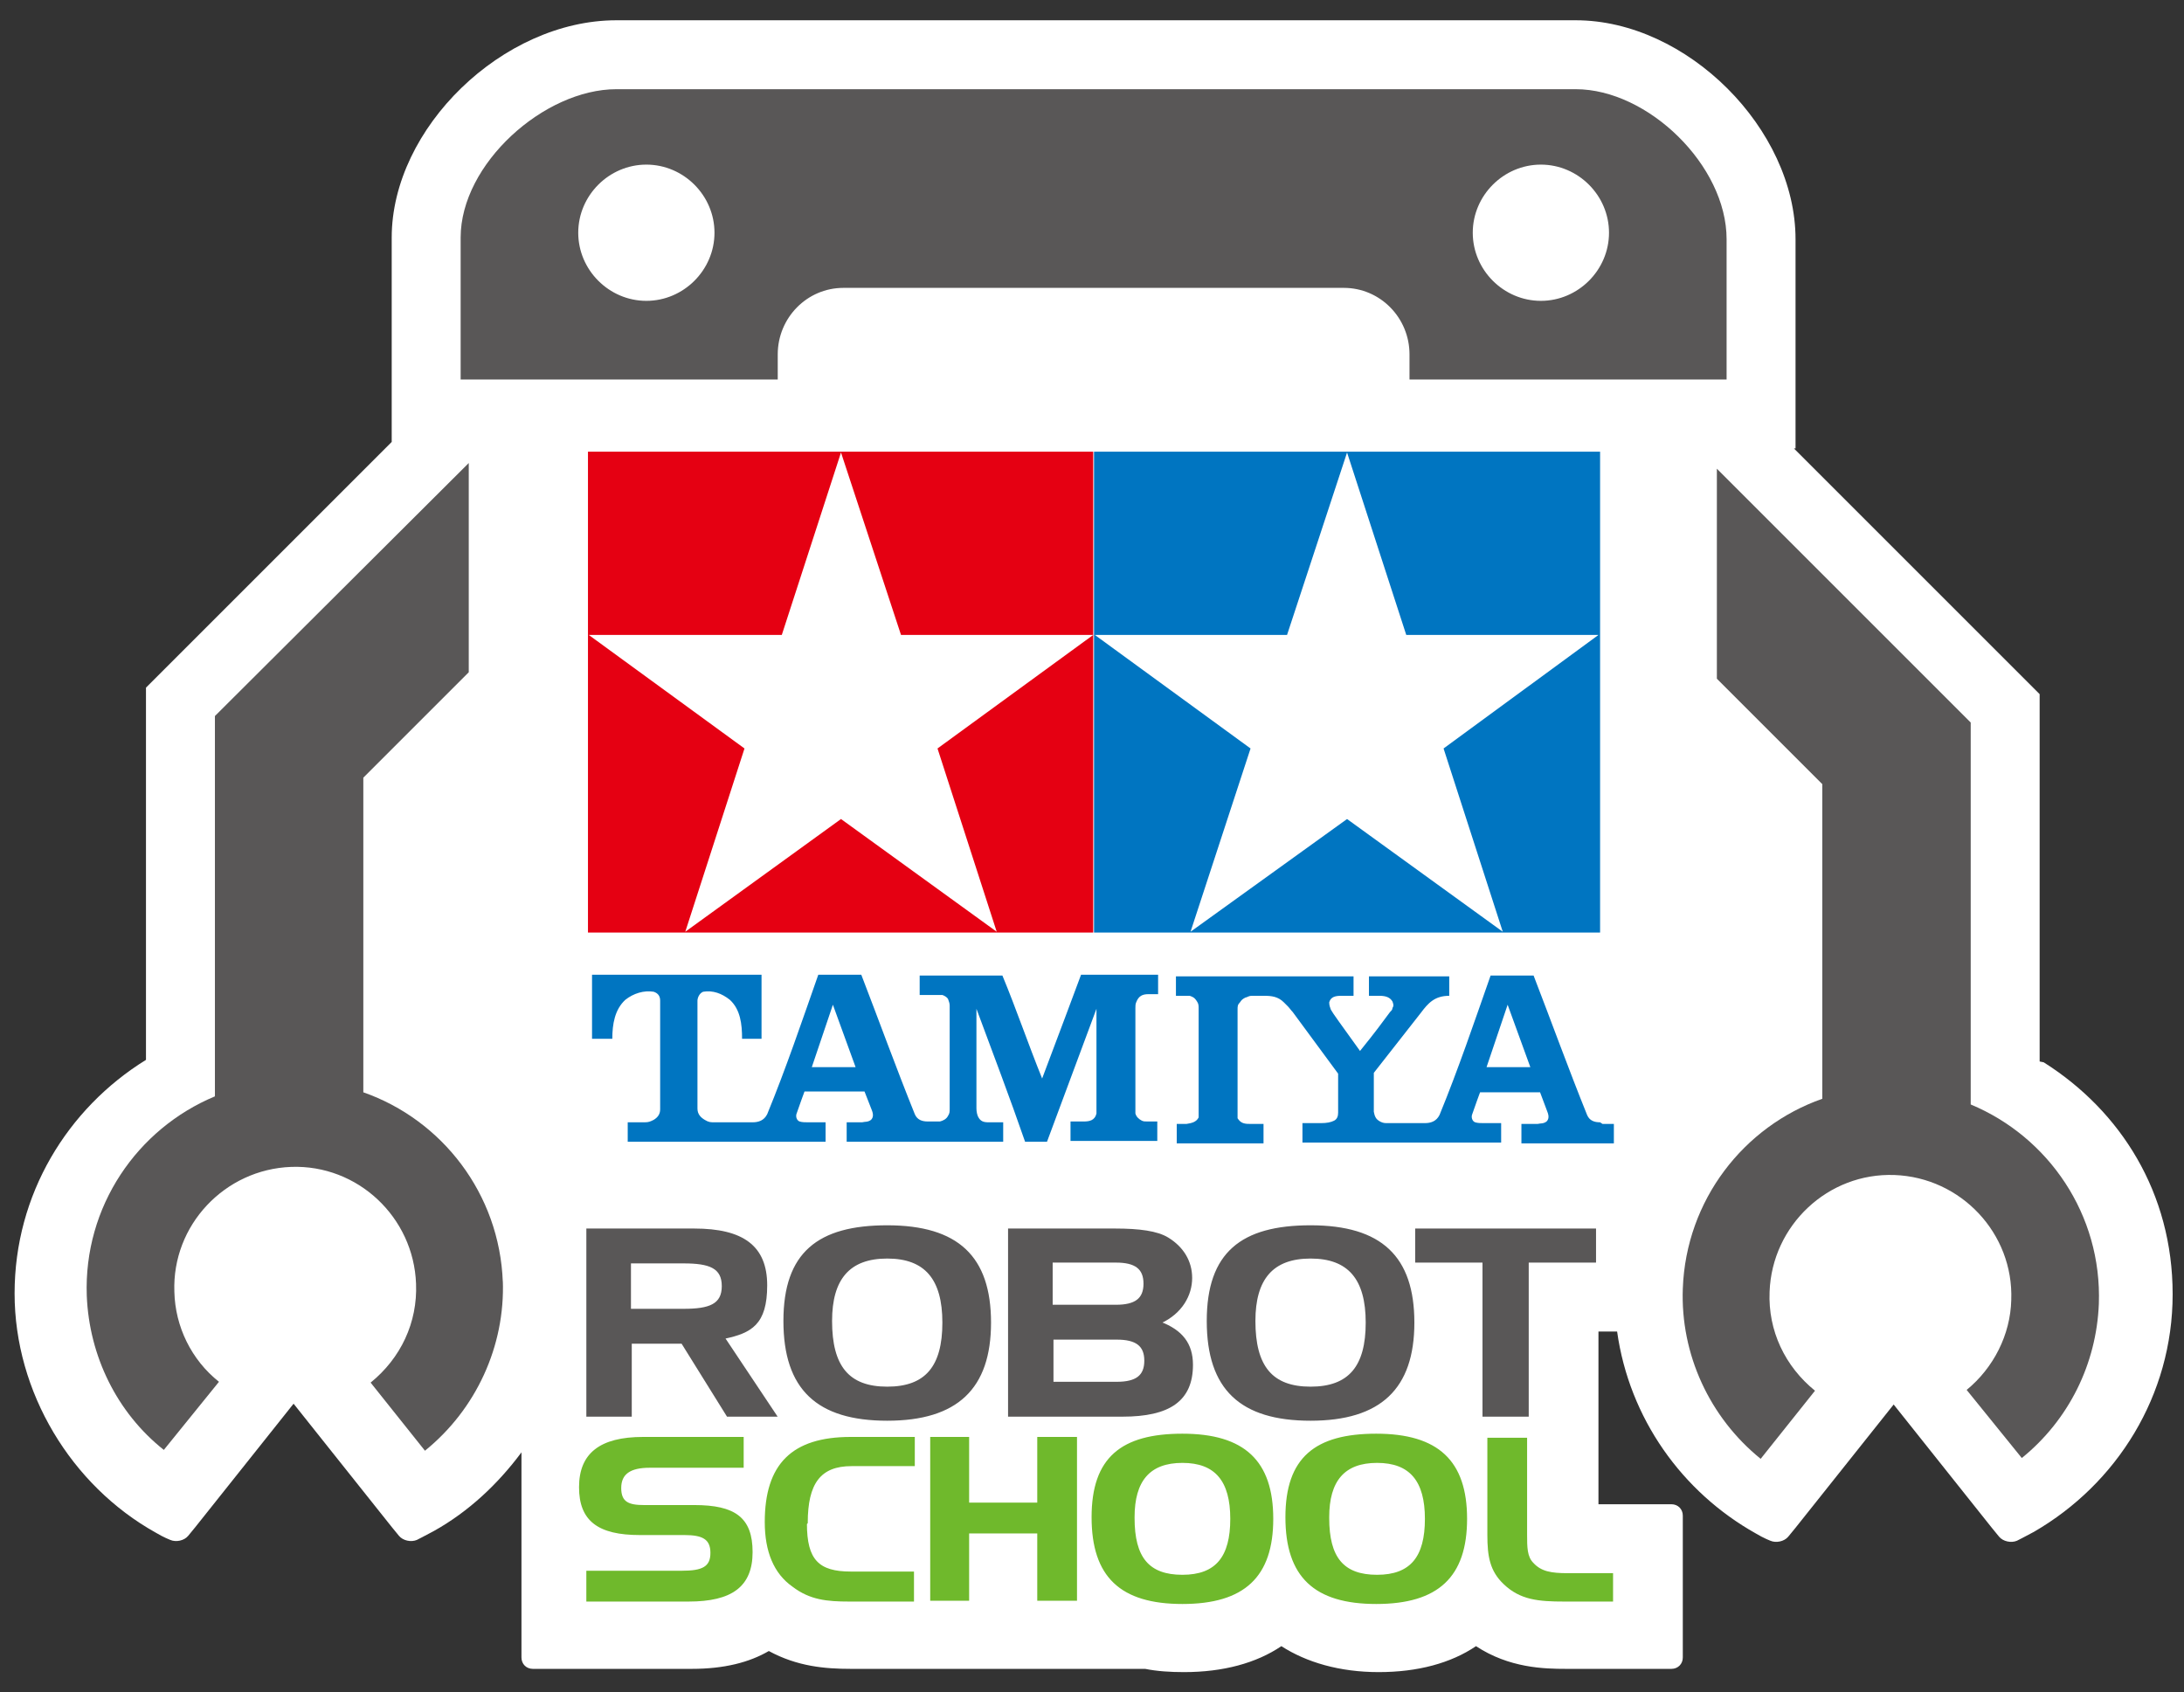 <?xml version="1.0" encoding="UTF-8"?>
<svg id="_レイヤー_1" data-name=" レイヤー 1" xmlns="http://www.w3.org/2000/svg" version="1.1" viewBox="0 0 269.3 208.7">
  <rect x="0" y="0" width="269.3" height="208.7" fill="#333333" stroke="none"/>
  <defs>
    <style>
      .cls-1 {
        fill: #6fb92c;
      }

      .cls-1, .cls-2, .cls-3, .cls-4, .cls-5 {
        stroke-width: 0px;
      }

      .cls-2 {
        fill: #595757;
      }

      .cls-6 {
        stroke: #6fb92c;
      }

      .cls-6, .cls-7 {
        fill: none;
        stroke-miterlimit: 10;
        stroke-width: .2px;
      }

      .cls-3 {
        fill: #e50012;
      }

      .cls-7 {
        stroke: #595757;
      }

      .cls-4 {
        fill: #0075c1;
      }

      .cls-5 {
        fill: #fff;
      }
    </style>
  </defs>
  <path class="cls-5" d="M251.5,130.9v-45.3l-30.3-30.3h.2v-25.8c0-13.6-13.4-27-27.1-27h-118.3c-14,0-27.7,13.3-27.7,26.8v25.2l-30.3,30.3v45.9c-9.7,6-16.2,16.6-16.2,28.8s7,23.7,17.4,29.5c1,.6,1.8.9,1.8.9.7.3,1.7.1,2.2-.5.5-.6.9-1.1.9-1.1l12.1-15.2,12.1,15.2s.4.5.9,1.1c.5.6,1.5.8,2.2.5,0,0,1-.5,2.1-1.1,4.3-2.4,7.9-5.8,10.8-9.7,0,8.1,0,25.3,0,25.3,0,.8.6,1.4,1.4,1.4h19.6c4,0,7.1-.8,9.5-2.2,3.5,1.9,6.9,2.2,10.1,2.2h36.3c1.5.3,3.1.4,4.8.4,4.8,0,8.9-1.1,12-3.2,3.1,2,7.2,3.2,12,3.2s8.9-1.1,12-3.2c4.1,2.7,8.4,2.8,11.1,2.8h13c.8,0,1.4-.6,1.4-1.4v-17.5c0-.8-.6-1.4-1.4-1.4h-9v-2.4h0v-18.9h2.3c1.5,10.7,8,19.8,17.1,24.9,1,.6,1.8.9,1.8.9.7.3,1.7.1,2.2-.5.5-.6.9-1.1.9-1.1l12.1-15.2,12.1,15.2s.4.5.9,1.1c.5.6,1.5.8,2.2.5,0,0,1-.5,2.1-1.1,10.2-5.9,17.1-16.8,17.1-29.3s-6.4-22.6-15.9-28.6Z"/>
  <g>
    <path class="cls-2" d="M85.6,151.6c6,0,8.9,2.1,8.9,6.9s-1.9,5.8-5.2,6.5l6.4,9.6h-6l-5.6-9h-6.3v9h-5.4v-23h13.2ZM77.7,155.7v5.8h6.6c3.2,0,4.8-.6,4.8-2.9s-1.6-2.9-4.8-2.9h-6.6Z"/>
    <path class="cls-7" d="M85.6,151.6c6,0,8.9,2.1,8.9,6.9s-1.9,5.8-5.2,6.5l6.4,9.6h-6l-5.6-9h-6.3v9h-5.4v-23h13.2ZM77.7,155.7v5.8h6.6c3.2,0,4.8-.6,4.8-2.9s-1.6-2.9-4.8-2.9h-6.6Z"/>
    <path class="cls-2" d="M109.4,151.2c8.7,0,12.7,3.8,12.7,11.9s-4.1,12-12.7,12-12.7-3.8-12.7-12.2,4.2-11.7,12.7-11.7M102.5,162.9c0,5.6,2.1,8.2,6.9,8.2s6.9-2.6,6.9-8-2.2-8-6.9-8-6.9,2.6-6.9,7.8"/>
    <path class="cls-7" d="M109.4,151.2c8.7,0,12.7,3.8,12.7,11.9s-4.1,12-12.7,12-12.7-3.8-12.7-12.2,4.2-11.7,12.7-11.7ZM102.5,162.9c0,5.6,2.1,8.2,6.9,8.2s6.9-2.6,6.9-8-2.2-8-6.9-8-6.9,2.6-6.9,7.8Z"/>
    <path class="cls-2" d="M124.4,174.6v-23h13.1c3,0,5.2.3,6.5,1.1,1.8,1.1,2.9,2.8,2.9,4.9s-1.2,4.3-3.8,5.5c2.6,1,3.9,2.6,3.9,5.2,0,4.4-2.8,6.3-8.6,6.3h-14ZM129.7,161h7.9c2.4,0,3.5-.8,3.5-2.7s-1.1-2.7-3.5-2.7h-7.9v5.3ZM141.2,167.8c0-1.9-1.1-2.7-3.5-2.7h-7.9v5.4h7.9c2.4,0,3.5-.8,3.5-2.7"/>
    <path class="cls-7" d="M124.4,174.6v-23h13.1c3,0,5.2.3,6.5,1.1,1.8,1.1,2.9,2.8,2.9,4.9s-1.2,4.3-3.8,5.5c2.6,1,3.9,2.6,3.9,5.2,0,4.4-2.8,6.3-8.6,6.3h-14ZM129.7,161h7.9c2.4,0,3.5-.8,3.5-2.7s-1.1-2.7-3.5-2.7h-7.9v5.3ZM141.2,167.8c0-1.9-1.1-2.7-3.5-2.7h-7.9v5.4h7.9c2.4,0,3.5-.8,3.5-2.7Z"/>
    <path class="cls-2" d="M161.6,151.2c8.7,0,12.7,3.8,12.7,11.9s-4.1,12-12.7,12-12.7-3.8-12.7-12.2,4.2-11.7,12.7-11.7M154.7,162.9c0,5.6,2.1,8.2,6.9,8.2s6.9-2.6,6.9-8-2.2-8-6.9-8-6.9,2.6-6.9,7.8"/>
    <path class="cls-7" d="M161.6,151.2c8.7,0,12.7,3.8,12.7,11.9s-4.1,12-12.7,12-12.7-3.8-12.7-12.2,4.2-11.7,12.7-11.7ZM154.7,162.9c0,5.6,2.1,8.2,6.9,8.2s6.9-2.6,6.9-8-2.2-8-6.9-8-6.9,2.6-6.9,7.8Z"/>
    <polygon class="cls-2" points="174.6 155.6 174.6 151.6 196.7 151.6 196.7 155.6 188.4 155.6 188.4 174.6 182.9 174.6 182.9 155.6 174.6 155.6"/>
    <polygon class="cls-7" points="174.6 155.6 174.6 151.6 196.7 151.6 196.7 155.6 188.4 155.6 188.4 174.6 182.9 174.6 182.9 155.6 174.6 155.6"/>
    <path class="cls-1" d="M80.1,180.9c-2.4,0-3.6.8-3.6,2.6s1,2.2,2.9,2.2h6.2c5,0,7.1,1.5,7.1,5.7s-2.5,6-7.8,6h-12.5v-3.6h11.7c2.5,0,3.6-.5,3.6-2.3s-1.1-2.3-3.3-2.3h-5.5c-5.1,0-7.4-1.7-7.4-5.8s2.5-6.1,7.8-6.1h12.3v3.6h-11.6Z"/>
    <path class="cls-6" d="M80.1,180.9c-2.4,0-3.6.8-3.6,2.6s1,2.2,2.9,2.2h6.2c5,0,7.1,1.5,7.1,5.7s-2.5,6-7.8,6h-12.5v-3.6h11.7c2.5,0,3.6-.5,3.6-2.3s-1.1-2.3-3.3-2.3h-5.5c-5.1,0-7.4-1.7-7.4-5.8s2.5-6.1,7.8-6.1h12.3v3.6h-11.6Z"/>
    <path class="cls-1" d="M99.4,187.9c0,4.5,1.5,6,5.5,6h7.7v3.5h-7.9c-2.7,0-4.8-.2-6.9-1.8-2.3-1.6-3.4-4.3-3.4-7.9,0-7.1,3.3-10.4,10.5-10.4h7.8v3.4h-7.7c-3.9,0-5.5,2.2-5.5,7.1"/>
    <path class="cls-6" d="M99.4,187.9c0,4.5,1.5,6,5.5,6h7.7v3.5h-7.9c-2.7,0-4.8-.2-6.9-1.8-2.3-1.6-3.4-4.3-3.4-7.9,0-7.1,3.3-10.4,10.5-10.4h7.8v3.4h-7.7c-3.9,0-5.5,2.2-5.5,7.1Z"/>
    <polygon class="cls-1" points="119.4 185.4 128 185.4 128 177.3 132.7 177.3 132.7 197.3 128 197.3 128 189 119.4 189 119.4 197.3 114.8 197.3 114.8 177.3 119.4 177.3 119.4 185.4"/>
    <polygon class="cls-6" points="119.4 185.4 128 185.4 128 177.3 132.7 177.3 132.7 197.3 128 197.3 128 189 119.4 189 119.4 197.3 114.8 197.3 114.8 177.3 119.4 177.3 119.4 185.4"/>
    <path class="cls-1" d="M145.8,176.9c7.6,0,11.1,3.3,11.1,10.4s-3.5,10.4-11.1,10.4-11.1-3.3-11.1-10.6,3.6-10.2,11.1-10.2M139.8,187.2c0,4.9,1.8,7.1,6,7.1s6-2.3,6-7-1.9-7-6-7-6,2.3-6,6.8"/>
    <path class="cls-6" d="M145.8,176.9c7.6,0,11.1,3.3,11.1,10.4s-3.5,10.4-11.1,10.4-11.1-3.3-11.1-10.6,3.6-10.2,11.1-10.2ZM139.8,187.2c0,4.9,1.8,7.1,6,7.1s6-2.3,6-7-1.9-7-6-7-6,2.3-6,6.8Z"/>
    <path class="cls-1" d="M169.7,176.9c7.6,0,11.1,3.3,11.1,10.4s-3.5,10.4-11.1,10.4-11.1-3.3-11.1-10.6,3.6-10.2,11.1-10.2M163.8,187.2c0,4.9,1.8,7.1,6,7.1s6-2.3,6-7-1.9-7-6-7-6,2.3-6,6.8"/>
    <path class="cls-6" d="M169.7,176.9c7.6,0,11.1,3.3,11.1,10.4s-3.5,10.4-11.1,10.4-11.1-3.3-11.1-10.6,3.6-10.2,11.1-10.2ZM163.8,187.2c0,4.9,1.8,7.1,6,7.1s6-2.3,6-7-1.9-7-6-7-6,2.3-6,6.8Z"/>
    <path class="cls-1" d="M185.5,195.3c-1.7-1.6-2-3.4-2-6v-11.9h4.7v11.8c0,1.6,0,2.8.8,3.6,1,1.1,2.3,1.3,4.3,1.3h5.5v3.3h-5.9c-3.2,0-5.4-.2-7.4-2.1"/>
    <path class="cls-6" d="M185.5,195.3c-1.7-1.6-2-3.4-2-6v-11.9h4.7v11.8c0,1.6,0,2.8.8,3.6,1,1.1,2.3,1.3,4.3,1.3h5.5v3.3h-5.9c-3.2,0-5.4-.2-7.4-2.1Z"/>
    <path class="cls-2" d="M194.3,11h-118.3c-8.9,0-19.2,9.2-19.2,18.3v17.5h39.1v-3.1c0-4.5,3.6-8.2,8.1-8.2h61.7c4.5,0,8.1,3.7,8.1,8.2v3.1h39.1v-17.3c0-9.1-9.7-18.5-18.6-18.5M79.7,37.1c-4.6,0-8.4-3.8-8.4-8.4s3.8-8.4,8.4-8.4,8.4,3.8,8.4,8.4-3.8,8.4-8.4,8.4M190,37.1c-4.6,0-8.4-3.8-8.4-8.4s3.8-8.4,8.4-8.4,8.4,3.8,8.4,8.4-3.8,8.4-8.4,8.4"/>
    <rect class="cls-4" x="134.9" y="55.7" width="62.4" height="59.3"/>
    <polygon class="cls-5" points="166.1 55.8 173.4 78.3 197.1 78.3 178 92.3 185.3 114.9 166.1 101 146.8 114.9 154.2 92.3 135 78.3 158.7 78.3 166.1 55.8"/>
    <rect class="cls-3" x="72.5" y="55.7" width="62.3" height="59.3"/>
    <polygon class="cls-5" points="103.7 55.8 111.1 78.3 134.8 78.3 115.6 92.3 122.9 114.9 103.7 101 84.5 114.9 91.8 92.3 72.6 78.3 96.4 78.3 103.7 55.8"/>
    <path class="cls-4" d="M89.9,140.8c6.3,0,11.9,0,11.9,0v-2.4h-2.2c-.3,0-.7,0-1-.1-.3-.1-.5-.5-.4-.9.3-.9,1-2.8,1-2.8h7.4l.9,2.3c.2.5.2.9-.1,1.2-.4.3-.7.2-1.1.3h-1.9v2.4h19.3v-2.4h-1.8c-.6,0-1-.1-1.3-.7-.1-.2-.2-.6-.2-1v-12.3s0,0,0,0c2,5.4,4.1,10.9,6,16.4h2.7l6.1-16.4h0v12.3c0,.2,0,.4,0,.6-.2.9-.9,1-1.6,1h-1.6v2.4h10.7v-2.4h-1.2c-.3,0-.5,0-.7-.1-.4-.2-.7-.5-.8-.9,0-.2,0-.4,0-.6,0,0,0-12.2,0-12.4,0-.2,0-.5.1-.7.3-.8.8-1,1.5-1h1.2v-2.4h-9.5s-3.2,8.6-4.8,12.8c-1.7-4.2-3.2-8.6-4.9-12.7h-10.2v2.4s1.1,0,1.7,0c.4,0,.7,0,1.1,0,.3.1.6.3.7.5.1.3.2.5.2.8v12.7c0,.4,0,.6-.2.9-.2.4-.6.6-1,.7h-.8s-.1,0-.1,0h-.6c-.7,0-1.3-.2-1.6-.9-2.3-5.7-4.4-11.5-6.6-17.2h-5.3c-2,5.7-4,11.6-6.3,17.2-.4.8-1.1,1-1.8,1-.6,0-1.7,0-1.7,0h-1.6c-.7,0-1.4,0-1.4,0-.5,0-.7,0-1.2-.3-.5-.3-.9-.7-.9-1.4,0,0,0-12.8,0-12.8v-.5c0-.3.2-.9.7-1.1,1.2-.2,2.3.2,3.3,1,1.3,1.2,1.5,3,1.5,4.8h2.4v-7.9h-20.9v7.9s2.5,0,2.5,0c0-1.8.3-3.6,1.6-4.8,1-.8,2.3-1.2,3.5-1,.6.2.8.6.8,1.1,0,.2,0,.4,0,.5v12.9c0,.6-.3,1-.8,1.3-.4.2-.6.3-1.1.3-1,0-2.1,0-2.1,0v2.4c3.5,0,8.4,0,12.8,0h.2ZM102.7,123.9h0s2.8,7.7,2.8,7.7h-5.4l2.6-7.7Z"/>
    <path class="cls-4" d="M197.3,138.4c-.7,0-1.3-.2-1.6-.9-2.3-5.7-4.4-11.5-6.6-17.2h-5.3c-2,5.7-4,11.6-6.3,17.2-.4.8-1.1,1-1.8,1-.2,0-.7,0-1,0h-3.2s-.4,0-.6,0c-.3,0-.6-.1-.9-.3-.3-.2-.5-.5-.6-1.1,0-.2,0-.4,0-.5v-4.3s4-5.1,5.8-7.4c.9-1.2,1.7-2.1,3.5-2.1v-2.4h-9.9v2.4h1.3c.8,0,1.3.2,1.6.7.1.3.2.5,0,.8,0,.2-.1.3-.3.5-1.2,1.6-1.6,2.2-3.7,4.8-2.3-3.2-3.4-4.7-3.6-5.1-.1-.3-.2-.5-.2-.9.2-.7.8-.8,1.5-.8.5,0,1.5,0,1.5,0v-2.4h-21.9v2.4s.8,0,.8,0c.5,0,.6,0,.9,0,.6.2.7.4.9.7.2.3.2.5.2.9v12.5c0,.2,0,.5,0,.9-.3.6-.9.7-1.5.8h-1.2v2.4h10.7v-2.4h-1.6c-.3,0-.6,0-.9-.1-.3-.1-.5-.3-.7-.6,0-.1,0-.2,0-.3,0-.2,0-.4,0-.6v-12.5c0-.4,0-.6.3-.9.2-.3.3-.4.7-.6.2,0,.3-.2.8-.2h1.5c.9,0,1.7.1,2.4.8.2.2.3.3.5.5.2.2.4.5.6.7l5.6,7.6v4.2c0,.2,0,.4,0,.6,0,.4-.1.8-.5,1-.4.2-.9.3-1.6.3-.8,0-2.3,0-2.3,0v2.4h24.5v-2.4h-2.2c-.3,0-.7,0-1-.1-.3-.1-.5-.5-.4-.9.3-.9,1-2.8,1-2.8h7.4l.9,2.4c.2.5.2.9-.1,1.2-.4.3-.7.2-1.1.3h-2v2.4h11.4v-2.4h-1.4ZM183.3,131.6l2.6-7.7,2.8,7.7h-5.4Z"/>
    <path class="cls-2" d="M62,158.1c-.4-10.9-7.5-20-17.2-23.4v-38.8l13-13v-25.8h0c0,0-31.3,31.2-31.3,31.2v46.9c-9.6,4-16.2,13.6-15.8,24.6.3,7.4,3.7,14.4,9.5,19l6.8-8.4c-3.4-2.7-5.4-6.8-5.5-11.1-.3-8.2,6.2-15.1,14.4-15.4,8.2-.3,15.1,6.2,15.4,14.4.2,4.8-1.9,9.2-5.6,12.2l6.7,8.4c6.3-5.1,9.9-12.9,9.6-21"/>
    <path class="cls-2" d="M243,136v-46.9l-31.3-31.3h0v25.9l13,13v38.8c-9.7,3.4-16.8,12.5-17.2,23.4-.3,8.1,3.3,15.9,9.6,21l6.7-8.4c-3.7-3-5.8-7.4-5.6-12.2.3-8.2,7.2-14.7,15.4-14.4,8.2.3,14.7,7.2,14.4,15.4-.1,4.3-2.2,8.4-5.5,11.1l6.8,8.4c5.8-4.7,9.2-11.6,9.5-19,.4-11-6.2-20.6-15.8-24.6"/>
  </g>
</svg>